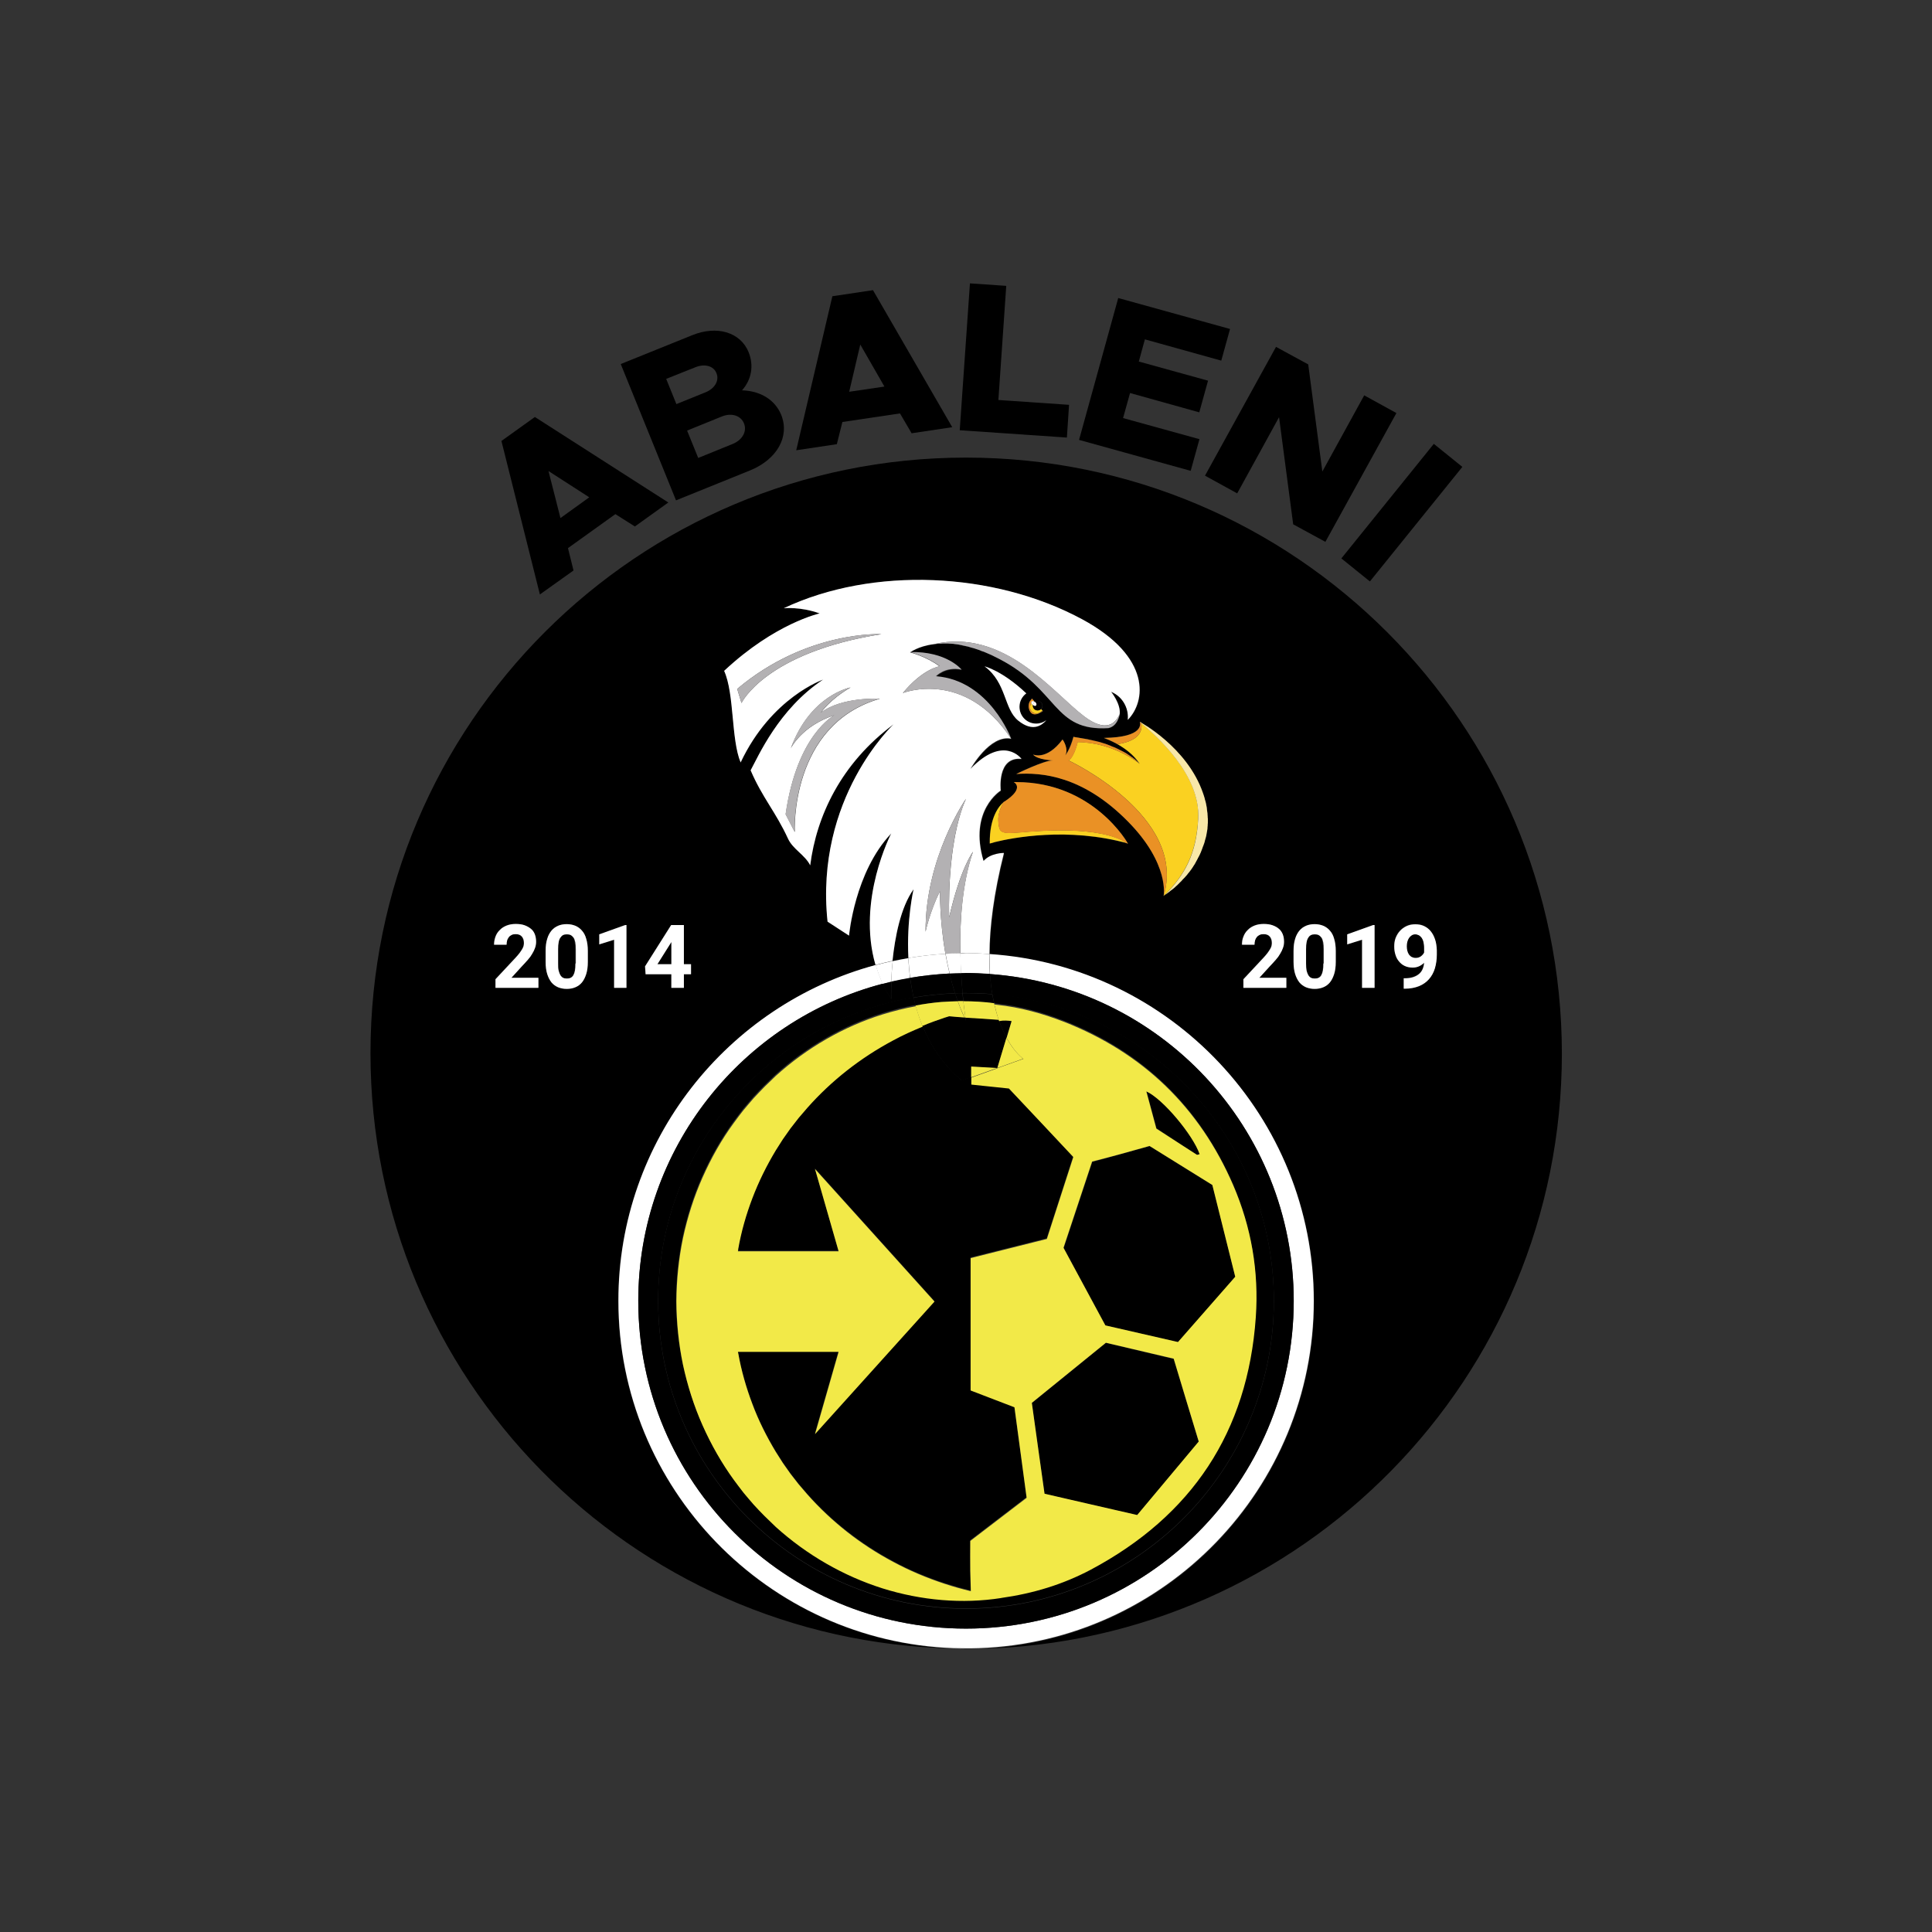 <?xml version="1.0" encoding="utf-8"?>
<!-- Generator: Adobe Illustrator 21.0.0, SVG Export Plug-In . SVG Version: 6.00 Build 0)  -->
<svg version="1.1" id="Layer_1" xmlns="http://www.w3.org/2000/svg" xmlns:xlink="http://www.w3.org/1999/xlink" x="0px" y="0px"
	 viewBox="0 0 1080 1080" style="enable-background:new 0 0 1080 1080;" xml:space="preserve">
<rect x="0" y="0" width="1080" height="1080" fill="#333333" stroke="none"/>
<style type="text/css">
	.st0{fill-rule:evenodd;clip-rule:evenodd;fill:#29AAE1;}
	.st1{fill-rule:evenodd;clip-rule:evenodd;fill:#FBED21;}
	.st2{fill-rule:evenodd;clip-rule:evenodd;}
	.st3{fill-rule:evenodd;clip-rule:evenodd;fill:#FFFFFF;}
	.st4{fill:#FBED21;}
	.st5{fill:#F5F5F5;}
	.st6{fill:#EC2024;}
	.st7{fill:#FFFFFF;}
	.st8{fill:none;}
	.st9{fill:#FAD121;}
	.st10{fill:#EA9125;}
	.st11{fill:#F8E8A9;}
	.st12{fill:#B3B1B3;}
	.st13{fill:#F2E948;}
	.st14{fill:#EA2127;}
	.st15{fill:#E72429;}
	.st16{fill:#29A5DE;}
	.st17{fill:#F8EC1D;}
	.st18{fill:#1A3354;}
	.st19{fill:#D5A229;}
	.st20{fill:#2AA3DC;}
	.st21{fill:#F29022;}
	.st22{fill:#253D7E;}
	.st23{fill:#224389;}
	.st24{clip-path:url(#SVGID_2_);}
	.st25{clip-path:url(#SVGID_8_);}
	.st26{clip-path:url(#SVGID_12_);}
	.st27{fill:#2488C9;}
	.st28{fill:#010101;}
	.st29{fill:none;stroke:#010101;stroke-width:4;stroke-miterlimit:10;}
</style>
<g>
	<polygon class="st8" points="480.9,192.6 474.8,219.1 494.5,216.1 	"/>
	<path class="st8" d="M394.4,219.4c5.2-2.1,7.8-6.6,6.1-10.7c-1.7-4.1-6.6-5.5-11.8-3.3l-16.3,6.6l5.7,14.1L394.4,219.4z"/>
	<polygon class="st8" points="329.4,278 306.6,263.3 313.3,289.6 	"/>
	<path class="st8" d="M390.2,256l19.2-7.8c5.5-2.3,8.2-7.1,6.4-11.5c-1.8-4.4-7.1-6-12.6-3.8l-19.2,7.8L390.2,256z"/>
	<path d="M794.7,524.1c-0.5-0.6-1-1.1-1.6-1.4c-0.6-0.3-1.3-0.5-2-0.5c-0.8,0-1.5,0.2-2,0.6c-0.6,0.4-1.1,0.9-1.5,1.5
		c-0.4,0.6-0.7,1.3-0.9,2.1c-0.2,0.8-0.3,1.6-0.3,2.5c0,0.9,0.1,1.7,0.3,2.5c0.2,0.8,0.5,1.5,0.9,2.1c0.4,0.6,0.9,1.1,1.6,1.4
		c0.6,0.3,1.4,0.5,2.2,0.5c1.1,0,2.1-0.3,2.9-0.9c0.8-0.6,1.4-1.3,1.8-2.1v-2.9c0-1.3-0.1-2.3-0.4-3.3
		C795.5,525.5,795.2,524.7,794.7,524.1z"/>
	<path d="M540,255.8c-183.8,0-332.9,149-332.9,332.9c0,181.5,145.2,329,325.8,332.8C429,917.7,345.6,832,345.6,727.2
		c0-89.7,61.1-165.4,143.9-187.7c-10.6-36.5,8.8-73.5,8.8-73.5c-20.5,21.5-23.6,57.1-23.6,57.1l-12-7.8
		c-7.4-69.2,36.9-110.3,36.9-110.3c-29.4,21.8-43.2,51.3-46.6,78.8c-2.9-5.7-9.7-9-12.4-14.9c-6.9-15-14.4-23-20.9-38.2
		c4.1-7.6,15.6-34.2,40.5-50.7c0,0-29,9.8-46.1,46.3c-5.4-13.2-3.4-38.2-9.2-51.2c28.6-26.7,53.4-32.1,53.4-32.1
		c-10.7-3.9-20.1-2.9-20.1-2.9c49.8-23.5,117.5-20.4,166.7,6.1c39.4,21.2,35.6,46.3,25.6,56.3c0.7-5.3-2-12.7-9.3-15.7
		c0,0,5.5,6.8,4.8,12.5c0,0,0,0,0,0c0,0,0,0,0,0c-0.1,0.4-0.1,0.9-0.3,1.3c-1.2,3.8-3.1,5.8-6,6.5c-31.1,1.9-27.6-21.4-61.1-38.7
		c-1-0.5-2-1-3-1.5c-0.4-0.2-0.8-0.4-1.2-0.6c-0.6-0.3-1.1-0.5-1.6-0.7c-0.5-0.2-0.9-0.4-1.4-0.6c-0.5-0.2-0.9-0.4-1.4-0.6
		c-0.5-0.2-1-0.4-1.5-0.5c-0.4-0.2-0.8-0.3-1.2-0.5c-0.5-0.2-1-0.3-1.5-0.5c-0.4-0.1-0.8-0.3-1.2-0.4c-0.5-0.2-1-0.3-1.5-0.4
		c-0.3-0.1-0.7-0.2-1-0.3c-0.5-0.1-1-0.3-1.5-0.4c-0.3-0.1-0.6-0.2-0.9-0.2c-0.5-0.1-1-0.2-1.5-0.3c-0.3-0.1-0.5-0.1-0.8-0.2
		c-0.5-0.1-1-0.2-1.5-0.3c-0.2,0-0.5-0.1-0.7-0.1c-0.5-0.1-1-0.1-1.6-0.2c-0.2,0-0.4,0-0.6-0.1c-0.5-0.1-1.1-0.1-1.6-0.1
		c-0.2,0-0.3,0-0.5,0c-0.5,0-1.1-0.1-1.6-0.1c-0.1,0-0.2,0-0.3,0c-0.6,0-1.1,0-1.6,0c-0.1,0-0.1,0-0.2,0c-0.6,0-1.1,0-1.7,0.1
		c0,0-0.1,0-0.1,0c-0.6,0-1.1,0.1-1.7,0.1c0,0,0,0,0,0c-0.6,0.1-1.1,0.1-1.6,0.2c0,0,0,0,0,0c-8.7,1.1-13.2,4.6-13.2,4.6
		c20.5-0.5,28.8,9.8,28.8,9.8c-9.2-1.9-14.3,3.7-14.3,3.7c30,2.3,42,34.9,42,34.9c-12-2.4-22.7,16.9-22.7,16.9
		c18.6-19.3,28.5-5.6,28.5-5.6c-13.9-1.4-11.6,17.7-11.6,17.7s-18.1,11.2-9.6,39.4c4-4.7,11.4-4.5,11.4-4.5
		c-5.7,22.9-8,41.5-8.1,56.5c101.1,6.8,181.3,91.1,181.3,193.9c0,104.8-83.4,190.5-187.3,194.2c180.6-3.8,325.8-151.3,325.8-332.8
		C872.9,404.9,723.8,255.8,540,255.8z M300.8,552.2h-24v-4.8l11.3-12.1c0.9-0.9,1.6-1.8,2.2-2.6c0.6-0.8,1.1-1.5,1.4-2.1
		c0.4-0.6,0.6-1.2,0.8-1.8c0.2-0.6,0.2-1.1,0.2-1.6c0-1.6-0.4-2.8-1.2-3.7c-0.8-0.9-1.9-1.3-3.4-1.3c-0.8,0-1.5,0.1-2.2,0.4
		c-0.6,0.3-1.2,0.7-1.6,1.2c-0.4,0.5-0.8,1.1-1,1.9c-0.2,0.7-0.3,1.5-0.3,2.4h-7c0-1.6,0.3-3.1,0.8-4.5s1.4-2.6,2.4-3.7
		c1.1-1,2.3-1.9,3.8-2.5c1.5-0.6,3.2-0.9,5.1-0.9c1.8,0,3.5,0.2,4.9,0.7c1.4,0.5,2.6,1.1,3.6,2s1.7,1.9,2.2,3.1s0.7,2.6,0.7,4.2
		c0,1.2-0.2,2.3-0.6,3.4c-0.4,1.1-0.9,2.2-1.6,3.3c-0.7,1.1-1.5,2.2-2.4,3.3c-1,1.1-2,2.3-3.2,3.5l-6.2,6.5h15.1V552.2z
		 M328.6,537.7c0,2.6-0.3,4.9-0.9,6.8c-0.6,1.9-1.4,3.4-2.4,4.7c-1,1.2-2.3,2.1-3.7,2.7c-1.5,0.6-3.1,0.9-4.8,0.9
		c-1.8,0-3.4-0.3-4.8-0.9c-1.5-0.6-2.7-1.5-3.7-2.7c-1-1.2-1.9-2.8-2.4-4.7c-0.6-1.9-0.9-4.1-0.9-6.8v-6.1c0-2.6,0.3-4.9,0.9-6.8
		c0.6-1.9,1.4-3.4,2.4-4.6c1-1.2,2.3-2.1,3.7-2.7c1.4-0.6,3.1-0.9,4.8-0.9c1.8,0,3.4,0.3,4.8,0.9c1.5,0.6,2.7,1.5,3.7,2.7
		c1,1.2,1.9,2.8,2.4,4.6c0.6,1.9,0.9,4.1,0.9,6.8V537.7z M350.2,552.2h-7v-26.8l-8.3,2.6v-5.7l14.5-5.2h0.7V552.2z M386.2,544.6h-4
		v7.6h-7v-7.6h-14.4l-0.3-4.4l14.6-23.1h7V539h4V544.6z M576.8,390.4c0,0,0.9,1,1.5,1.8c0.1,0,0.2,0.1,0.3,0.2
		c1-0.7,2.3-0.7,3.3,0.1c1.1,1,1.2,2.6,0.3,3.8c0,0-0.1,0.1-0.1,0.1c0.3,0.3,0.6,0.7,0.9,1l0,0c0,0,0.1,0.1,0.1,0.1
		c-1.2,0.9-3,2-4.8,1.8c-3-0.3-3.2-4.5-3.2-4.5C574.9,391.9,576.3,391.3,576.8,390.4z M569.3,402.9c-8.2-6.5-6.5-21.2-18.9-30.4
		c0,0,9.8,2.4,23.3,15.1c-2.3,1.7-3.8,4.5-3.8,7.5c0,5.2,4.2,9.4,9.3,9.4c2.1,0,4.1-0.7,5.7-1.9
		C582.5,405.4,577.4,409.4,569.3,402.9z M556.1,470.8c-1.8,0.6-2.9,0.8-2.9,0.8c-0.2-15,5.5-21.2,7.6-23c0,0,0,0,0,0
		c0.1-0.1,0.2-0.2,0.3-0.3c0,0,0.1,0,0.1-0.1c0.1,0,0.1-0.1,0.2-0.1c0,0,0.1,0,0.1-0.1c0,0,0.1,0,0.1,0c11.6-7.6,5.1-10.8,5.1-10.8
		c0.5-0.1,1,0,1.5,0c43.1,0,62.4,34.4,62.4,34.4C596.8,462.2,565.5,468.4,556.1,470.8z M675.1,460.2c0,0.4,0,0.9-0.1,1.3
		c0,0.4-0.1,0.7-0.1,1.1c0,0.4-0.1,0.9-0.1,1.3c0,0.4-0.1,0.7-0.2,1.1c-0.1,0.4-0.1,0.8-0.2,1.2c-0.1,0.4-0.1,0.7-0.2,1.1
		c-0.1,0.4-0.2,0.8-0.3,1.2c-0.1,0.4-0.2,0.7-0.3,1c-0.1,0.4-0.2,0.8-0.3,1.2c-0.1,0.3-0.2,0.7-0.3,1c-0.1,0.4-0.2,0.7-0.4,1.1
		c-0.1,0.3-0.2,0.7-0.4,1c-0.1,0.4-0.3,0.7-0.4,1.1c-0.1,0.3-0.3,0.6-0.4,1c-0.1,0.3-0.3,0.7-0.4,1c-0.1,0.3-0.3,0.6-0.4,0.9
		c-0.2,0.3-0.3,0.7-0.5,1c-0.2,0.3-0.3,0.6-0.5,0.9c-0.2,0.3-0.3,0.6-0.5,1c-0.2,0.3-0.3,0.6-0.5,0.9c-0.2,0.3-0.4,0.6-0.5,0.9
		c-0.2,0.3-0.3,0.6-0.5,0.9c-0.2,0.3-0.4,0.6-0.6,0.9c-0.2,0.3-0.4,0.5-0.5,0.8c-0.2,0.3-0.4,0.6-0.6,0.9c-0.2,0.3-0.4,0.5-0.6,0.8
		c-0.2,0.3-0.4,0.5-0.6,0.8c-0.2,0.2-0.4,0.5-0.6,0.7c-0.2,0.3-0.4,0.5-0.6,0.8c-0.2,0.2-0.4,0.5-0.6,0.7c-0.2,0.3-0.4,0.5-0.7,0.8
		c-0.2,0.2-0.4,0.4-0.6,0.6c-0.2,0.3-0.5,0.5-0.7,0.7c-0.2,0.2-0.4,0.4-0.5,0.6c-0.2,0.2-0.5,0.5-0.7,0.7c-0.2,0.2-0.3,0.4-0.5,0.5
		c-0.2,0.2-0.5,0.5-0.7,0.7c-0.2,0.2-0.3,0.3-0.5,0.5c-0.3,0.2-0.5,0.5-0.8,0.7c-0.1,0.1-0.3,0.3-0.4,0.4c-0.3,0.2-0.5,0.5-0.8,0.7
		c-0.1,0.1-0.2,0.2-0.4,0.3c-0.3,0.3-0.6,0.5-0.9,0.7c-0.1,0.1-0.2,0.1-0.3,0.2c-0.3,0.3-0.6,0.5-1,0.8c0,0-0.1,0.1-0.1,0.1
		c-0.8,0.6-1.5,1.1-2.1,1.5c0,0,0,0,0,0c-0.3,0.2-0.6,0.4-0.8,0.6c0,0,3.6-17.9-20-41.8c-25.2-25.5-48.3-27.5-62.4-26.5
		c0,0,15.4-7.6,20.5-7.6c0,0-8.7-0.3-11.1-3.3c0,0,7.5,3.6,16.5-8.4c0,0,3.6,4.9,1.5,8.9c0,0,2.6-3.1,4.6-10.4c0,0,0,0.1,5.7,1
		c0.8,0.1,1.6,0.3,2.3,0.4c0.3,0,0.5,0.1,0.8,0.2c0.5,0.1,1,0.2,1.5,0.3c0.3,0.1,0.5,0.1,0.8,0.2c0.5,0.1,0.9,0.2,1.4,0.3
		c0.2,0.1,0.5,0.1,0.7,0.2c0.6,0.1,1.1,0.3,1.6,0.4c0.1,0,0.3,0.1,0.4,0.1c0.7,0.2,1.3,0.4,1.9,0.6c0.1,0,0.3,0.1,0.4,0.1
		c0.5,0.2,1,0.3,1.4,0.5c0.2,0.1,0.3,0.1,0.5,0.2c0.4,0.2,0.9,0.3,1.3,0.5c0.1,0.1,0.3,0.1,0.4,0.2c0.5,0.2,1,0.4,1.5,0.6
		c0,0,0.1,0,0.1,0c1.1,0.5,2.1,1,3.1,1.5c0,0,0,0,0,0c0.5,0.2,0.9,0.5,1.4,0.7l0,0c0.5,0.3,1,0.6,1.5,0.8c0.1,0.1,0.2,0.1,0.4,0.2
		c0.4,0.2,0.7,0.4,1.1,0.7c0.1,0.1,0.2,0.1,0.3,0.2c0.9,0.6,1.6,1.1,2.3,1.6c0,0,0,0,0,0c0,0,0,0,0,0c2.9,2.1,4.2,3.7,4.2,3.7
		c-3.3-5.1-8.2-8.7-12.4-11h0c0,0,0,0,0,0c-4-2.2-7.2-3.3-7.6-3.5c0,0,0,0,0,0c22.9-0.4,20.3-8.4,20.1-9c0,0,0,0,0,0c0,0,0,0,0,0
		s26.5,14,35.4,39.9c0.3,0.9,0.6,1.8,0.9,2.8c0.1,0.3,0.1,0.6,0.2,0.9c0.2,0.6,0.3,1.2,0.5,1.8c0.1,0.4,0.1,0.7,0.2,1
		c0.1,0.5,0.2,1.1,0.3,1.6c0.1,0.4,0.1,0.7,0.1,1.1c0.1,0.5,0.1,1,0.2,1.5c0,0.4,0.1,0.7,0.1,1.1c0,0.5,0.1,1,0.1,1.4
		c0,0.4,0,0.7,0,1.1c0,0.5,0,0.9,0,1.4C675.2,459.4,675.1,459.8,675.1,460.2z M718.9,552.2h-24v-4.8l11.3-12.1
		c0.9-0.9,1.6-1.8,2.2-2.6c0.6-0.8,1.1-1.5,1.4-2.1c0.4-0.6,0.6-1.2,0.8-1.8c0.2-0.6,0.2-1.1,0.2-1.6c0-1.6-0.4-2.8-1.2-3.7
		s-1.9-1.3-3.4-1.3c-0.8,0-1.5,0.1-2.2,0.4c-0.6,0.3-1.2,0.7-1.6,1.2c-0.4,0.5-0.8,1.1-1,1.9c-0.2,0.7-0.3,1.5-0.3,2.4h-7
		c0-1.6,0.3-3.1,0.8-4.5c0.6-1.4,1.4-2.6,2.4-3.7c1.1-1,2.3-1.9,3.8-2.5c1.5-0.6,3.2-0.9,5.1-0.9c1.8,0,3.5,0.2,4.9,0.7
		c1.4,0.5,2.6,1.1,3.6,2c1,0.9,1.7,1.9,2.2,3.1c0.5,1.2,0.7,2.6,0.7,4.2c0,1.2-0.2,2.3-0.6,3.4c-0.4,1.1-0.9,2.2-1.6,3.3
		c-0.7,1.1-1.5,2.2-2.4,3.3c-1,1.1-2,2.3-3.2,3.5l-6.2,6.5h15.1V552.2z M746.7,537.7c0,2.6-0.3,4.9-0.9,6.8
		c-0.6,1.9-1.4,3.4-2.4,4.7c-1,1.2-2.3,2.1-3.7,2.7c-1.5,0.6-3.1,0.9-4.8,0.9s-3.4-0.3-4.8-0.9c-1.5-0.6-2.7-1.5-3.7-2.7
		c-1-1.2-1.9-2.8-2.4-4.7c-0.6-1.9-0.9-4.1-0.9-6.8v-6.1c0-2.6,0.3-4.9,0.9-6.8c0.6-1.9,1.4-3.4,2.4-4.6c1-1.2,2.3-2.1,3.7-2.7
		c1.4-0.6,3.1-0.9,4.8-0.9c1.8,0,3.4,0.3,4.8,0.9c1.5,0.6,2.7,1.5,3.7,2.7c1,1.2,1.9,2.8,2.4,4.6c0.6,1.9,0.9,4.1,0.9,6.8V537.7z
		 M768.4,552.2h-7v-26.8l-8.3,2.6v-5.7l14.5-5.2h0.7V552.2z M802,541.2c-0.7,2.4-1.9,4.4-3.3,6c-1.5,1.7-3.3,3-5.6,3.9
		c-2.2,0.9-4.9,1.4-7.9,1.4h-0.6v-5.8h0.5c1.8,0,3.3-0.2,4.6-0.6c1.3-0.4,2.4-0.9,3.3-1.7c0.9-0.7,1.6-1.6,2.1-2.7
		c0.5-1.1,0.8-2.3,0.9-3.7c-0.8,0.8-1.8,1.5-2.9,2c-1.1,0.5-2.2,0.7-3.5,0.7c-1.7,0-3.1-0.3-4.4-0.9s-2.3-1.4-3.2-2.5
		c-0.9-1.1-1.5-2.3-2-3.7c-0.4-1.4-0.7-3-0.7-4.7c0-1.7,0.3-3.3,0.8-4.8c0.6-1.5,1.3-2.8,2.4-3.9c1-1.1,2.3-2,3.7-2.7
		c1.5-0.7,3.1-1,4.9-1c1.8,0,3.4,0.3,4.9,1c1.5,0.7,2.7,1.7,3.7,2.9c1,1.3,1.8,2.8,2.4,4.5c0.6,1.8,0.8,3.7,0.8,5.8v2.4
		C803.1,536.2,802.7,538.9,802,541.2z"/>
	<path d="M320.4,524.1c-0.4-0.7-0.9-1.1-1.6-1.4c-0.6-0.3-1.3-0.4-2.1-0.4s-1.5,0.1-2.1,0.4c-0.6,0.3-1.1,0.8-1.5,1.4
		s-0.7,1.5-1,2.6c-0.2,1.1-0.3,2.4-0.3,3.9v8c0,1.6,0.1,2.9,0.3,4s0.5,1.9,1,2.6c0.4,0.7,0.9,1.1,1.5,1.4c0.6,0.3,1.3,0.4,2.1,0.4
		c0.8,0,1.5-0.1,2.1-0.4c0.6-0.3,1.1-0.8,1.5-1.4c0.4-0.7,0.7-1.5,0.9-2.6c0.2-1.1,0.3-2.4,0.3-4v-8c0-1.6-0.1-2.9-0.3-3.9
		C321.1,525.6,320.8,524.8,320.4,524.1z"/>
	<polygon points="367.5,539 375.3,539 375.3,526.6 374.8,527.4 	"/>
	<path d="M738.5,524.1c-0.4-0.7-0.9-1.1-1.6-1.4c-0.6-0.3-1.3-0.4-2.1-0.4c-0.8,0-1.5,0.1-2.1,0.4s-1.1,0.8-1.5,1.4
		c-0.4,0.7-0.7,1.5-1,2.6c-0.2,1.1-0.3,2.4-0.3,3.9v8c0,1.6,0.1,2.9,0.3,4c0.2,1.1,0.5,1.9,1,2.6c0.4,0.7,0.9,1.1,1.5,1.4
		c0.6,0.3,1.3,0.4,2.1,0.4c0.8,0,1.5-0.1,2.1-0.4c0.6-0.3,1.1-0.8,1.5-1.4c0.4-0.7,0.7-1.5,0.9-2.6c0.2-1.1,0.3-2.4,0.3-4v-8
		c0-1.6-0.1-2.9-0.3-3.9C739.2,525.6,738.9,524.8,738.5,524.1z"/>
	<path d="M510.7,497.1c-7.3,10.2-10.4,26.8-11.7,40.1c2.9-0.6,5.8-1.2,8.8-1.7C506.7,514,510.7,497.1,510.7,497.1z"/>
	<path d="M320.6,318.9l-3.1-12.5l26.5-19l10.9,6.9l18.7-13.4L299,233.1l-18.7,13.4l21.5,85.8L320.6,318.9z M329.4,278l-16.1,11.6
		l-6.7-26.3L329.4,278z"/>
	<path d="M419.2,263c15.1-6.1,22.4-18.9,17.5-31.1c-3.4-8.3-11.5-13.4-21.9-13.7c5.3-6,6.7-13.7,3.7-21.3
		c-4.5-11.1-17.6-15.2-31.6-9.5L347,203.5l30.9,76.2L419.2,263z M415.9,236.7c1.8,4.4-0.9,9.3-6.4,11.5l-19.2,7.8l-6.2-15.3
		l19.2-7.8C408.8,230.6,414.1,232.2,415.9,236.7z M388.7,205.3c5.2-2.1,10.2-0.8,11.8,3.3c1.7,4.1-0.9,8.6-6.1,10.7l-16.3,6.6
		l-5.7-14.1L388.7,205.3z"/>
	<path d="M470.9,235.9l32.2-4.8l6.5,11.1l22.7-3.4l-44.3-76.6l-22.7,3.4l-20.2,86.1l22.7-3.4L470.9,235.9z M480.9,192.6l13.5,23.5
		l-19.7,2.9L480.9,192.6z"/>
	<polygon points="597.6,226.3 558.1,223.6 562.5,159.8 542.2,158.4 536.5,240.5 596.4,244.6 	"/>
	<polygon points="670.5,245.5 627.8,233.7 631.7,219.7 670.4,230.5 675.3,212.8 636.6,202.1 640,189.7 682.7,201.6 687.6,183.9 
		625.1,166.6 603.2,245.9 665.6,263.2 	"/>
	<polygon points="691.6,275.8 715,233.2 722.9,293.1 740.9,302.9 780.6,230.9 762.6,221 739.2,263.6 731.3,203.7 713.3,193.9 
		673.6,265.9 	"/>
	<rect x="742.6" y="276.2" transform="matrix(0.628 -0.778 0.778 0.628 68.593 716.443)" width="82.3" height="20.5"/>
	<path class="st9" d="M633,423.3c1.4,1.3,2.9,2.6,4.2,3.7C637.2,427.1,635.9,425.5,633,423.3z"/>
	<path class="st9" d="M630.6,421.7c0.9,0.6,1.6,1.1,2.3,1.6C632.3,422.8,631.5,422.3,630.6,421.7z"/>
	<path class="st9" d="M617.2,412.5c0.4,0.1,3.6,1.2,7.6,3.5c0,0,0,0,0,0C620.8,413.8,617.6,412.7,617.2,412.5z"/>
	<path class="st9" d="M638,404.2c0.7,4.2-0.9,9.9-13.3,11.8c0,0,0,0,0,0h0c4.2,2.4,9.2,6,12.4,11c0,0-14.1-11.9-34.7-12.2
		c0,0-1.7,7.8-5,10.3c0,0,66.4,31.1,53.1,75.6c0.3-0.2,0.6-0.4,0.8-0.6c11.1-11.4,17.4-22.8,18.5-42.5
		C671.2,433.1,646.7,411.6,638,404.2z"/>
	<path class="st9" d="M622.9,417.6c1.1,0.5,2.1,1,3.1,1.5C625.1,418.6,624,418.1,622.9,417.6z"/>
	<path class="st9" d="M578.3,396.5c-0.7-0.6-1-1.5-0.9-2.3c-0.1,0-0.1-0.1-0.2-0.1c-0.5-0.4-0.7-0.9-0.7-1.3c-0.7,1.2-0.9,3-0.5,3.8
		c0.7,1.6,3.1,3.6,6.2,1l0.6-0.3c-0.3-0.3-0.6-0.7-0.9-1C581,397.3,579.4,397.4,578.3,396.5z"/>
	<path class="st9" d="M577.4,391.9c0.3,0,0.6,0.1,0.9,0.3c-0.7-0.8-1.5-1.8-1.5-1.8c0,0,0.6,0.7,1.1,1.3
		C577.7,391.7,577.6,391.8,577.4,391.9z"/>
	<path class="st7" d="M584.9,402.6c-1.6,1.2-3.5,1.9-5.7,1.9c-5.2,0-9.3-4.2-9.3-9.4c0-3.1,1.5-5.8,3.8-7.5
		c-13.4-12.7-23.3-15.1-23.3-15.1c12.4,9.2,10.7,23.9,18.9,30.4C577.4,409.4,582.5,405.4,584.9,402.6z"/>
	<path class="st7" d="M510.7,497.1c0,0-4,16.9-2.9,38.4c6.8-1.1,13.7-1.9,20.7-2.3c-3.4-19.5-3-35.2-3-35.2
		c-5.8,11.7-8.1,22.8-8.1,22.8c-0.2-41.6,22.6-74.3,22.6-74.3c-11.1,25-9.4,66.2-9.4,66.2c6.3-27.5,13.3-36.6,13.3-36.6
		c-6.1,17.8-7.4,38.9-7.1,56.7c1.1,0,2.1,0,3.2,0c4.4,0,8.8,0.2,13.1,0.5c0.1-15,2.3-33.6,8.1-56.5c0,0-7.4-0.1-11.4,4.5
		c-8.5-28.3,9.6-39.4,9.6-39.4s-2.3-19.1,11.6-17.7c0,0-9.9-13.7-28.5,5.6c0,0,10.7-19.3,22.7-16.9c-26-39.3-60.5-25.5-60.5-25.5
		c11.3-13.7,20.5-14.9,20.5-14.9c-7.5-5.6-16.5-7.8-16.5-7.8s4.5-3.5,13.2-4.6c39.6-9.1,66.6,27.2,84.2,40.4
		c12.2,9.2,17.5,3.9,19.8-1.3c0.7-5.8-4.8-12.5-4.8-12.5c7.3,3,10,10.4,9.3,15.7c10-10,13.7-35.1-25.6-56.3
		c-49.2-26.5-116.9-29.6-166.7-6.1c0,0,9.4-1,20.1,2.9c0,0-24.9,5.4-53.4,32.1c5.8,13,3.8,38.1,9.2,51.2
		c17.2-36.4,46.1-46.3,46.1-46.3c-24.9,16.5-36.3,43.1-40.5,50.7c6.5,15.2,14,23.2,20.9,38.2c2.7,5.9,9.5,9.1,12.4,14.9
		c3.5-27.5,17.2-57,46.6-78.8c0,0-44.2,41.1-36.9,110.3l12,7.8c0,0,3.1-35.6,23.6-57.1c0,0-19.4,37.1-8.8,73.5
		c3.1-0.8,6.3-1.6,9.5-2.3C500.3,523.9,503.4,507.3,510.7,497.1z M444.3,465.1l-5.1-9.9c6.4-44.9,27.3-55.4,27.3-55.4
		c-18.4,6-24.4,18.5-24.4,18.5c11-30,33.4-34,33.4-34c-11.6,6.7-16.6,14.1-16.6,14.1c11.7-9,33-7.8,33-7.8
		C441.3,405.2,444.3,465.1,444.3,465.1z M414.5,393l-2.4-7.9c38.9-32.8,80.6-30.6,80.6-30.6C427.8,364.8,414.5,393,414.5,393z"/>
	<path class="st9" d="M570.3,465.3c-11.4,1-11.7-0.1-12.2-6.3c-0.3-3.7,1.3-7.7,2.8-10.5c-2.1,1.8-7.8,8-7.6,23c0,0,1.1-0.2,2.9-0.8
		c9.4-2.3,40.6-8.6,74.5,0.8c-0.2-0.1-0.4-0.1-0.6-0.2C614.8,461.4,581,464.4,570.3,465.3z"/>
	<path class="st10" d="M597.5,425.2c3.3-2.5,5-10.3,5-10.3c20.6,0.2,34.7,12.2,34.7,12.2c-1.3-1.1-2.7-2.4-4.2-3.7c0,0,0,0-0.1,0
		c-0.7-0.5-1.5-1-2.3-1.6c-0.1-0.1-0.2-0.1-0.3-0.2c-0.3-0.2-0.7-0.4-1.1-0.7c-0.1-0.1-0.2-0.1-0.4-0.2c-0.5-0.3-1-0.6-1.5-0.8l0,0
		c-0.4-0.2-0.9-0.5-1.4-0.7c0,0,0,0,0,0c-1-0.5-2-1-3.1-1.5c0,0-0.1,0-0.1,0c-0.5-0.2-1-0.4-1.5-0.6c-0.1-0.1-0.3-0.1-0.4-0.2
		c-0.4-0.2-0.9-0.3-1.3-0.5c-0.2-0.1-0.3-0.1-0.5-0.2c-0.5-0.2-0.9-0.3-1.4-0.5c-0.1,0-0.3-0.1-0.4-0.1c-0.6-0.2-1.3-0.4-1.9-0.6
		c-0.1,0-0.2-0.1-0.4-0.1c-0.5-0.2-1.1-0.3-1.6-0.4c-0.2-0.1-0.5-0.1-0.7-0.2c-0.5-0.1-0.9-0.2-1.4-0.3c-0.3-0.1-0.5-0.1-0.8-0.2
		c-0.5-0.1-1-0.2-1.5-0.3c-0.3-0.1-0.5-0.1-0.8-0.2c-0.8-0.1-1.5-0.3-2.3-0.4c-5.7-0.9-5.7-1-5.7-1c-1.9,7.3-4.6,10.4-4.6,10.4
		c2.1-4-1.5-8.9-1.5-8.9c-9,12-16.5,8.4-16.5,8.4c2.4,3,11.1,3.3,11.1,3.3c-5.1,0-20.5,7.6-20.5,7.6c14.2-1,37.2,0.9,62.4,26.5
		c23.6,23.9,20,41.8,20,41.8C663.9,456.3,597.5,425.2,597.5,425.2z"/>
	<path class="st10" d="M633,423.3C633,423.3,633,423.3,633,423.3C633,423.3,633,423.3,633,423.3C633,423.3,633,423.3,633,423.3z"/>
	<polygon class="st10" points="624.7,416 624.7,416 624.7,416 	"/>
	<ellipse transform="matrix(0.909 -0.417 0.417 0.909 -116.519 298.133)" class="st10" cx="624.7" cy="416" rx="0" ry="0"/>
	<path class="st10" d="M638,404.2c-0.3-0.3-0.6-0.5-0.8-0.7c0.2,0.7,2.8,8.7-20.1,9c0,0,0,0,0,0c0.4,0.1,3.6,1.2,7.6,3.5
		C637.1,414.1,638.7,408.4,638,404.2z"/>
	<path class="st10" d="M560.8,448.5C560.8,448.5,560.8,448.5,560.8,448.5c0.1-0.1,0.2-0.2,0.3-0.3
		C561.1,448.3,561,448.4,560.8,448.5z"/>
	<path class="st10" d="M568.2,437.2c-0.5,0-1-0.1-1.5,0c0,0,6.5,3.2-5.1,10.8c0,0,0,0-0.1,0c0,0,0,0-0.1,0.1c0,0-0.1,0.1-0.2,0.1
		c0,0-0.1,0-0.1,0.1c-0.1,0.1-0.2,0.2-0.3,0.3c-1.4,2.7-3.1,6.8-2.8,10.5c0.6,6.2,0.8,7.3,12.2,6.3c10.7-0.9,44.5-4,59.7,6
		c0.2,0.1,0.4,0.1,0.6,0.2C630.6,471.5,611.3,437.2,568.2,437.2z"/>
	<path class="st11" d="M651.5,500.3c0.7-0.5,1.4-1,2.1-1.5C652.9,499.3,652.2,499.8,651.5,500.3
		C651.5,500.3,651.5,500.3,651.5,500.3z"/>
	<path class="st11" d="M637.2,403.5C637.2,403.5,637.2,403.5,637.2,403.5C637.2,403.5,637.2,403.4,637.2,403.5
		C637.2,403.4,637.2,403.5,637.2,403.5z"/>
	<path class="st11" d="M675.1,456.6c0-0.5-0.1-1-0.1-1.4c0-0.4,0-0.7-0.1-1.1c-0.1-0.5-0.1-1-0.2-1.5c0-0.4-0.1-0.7-0.1-1.1
		c-0.1-0.5-0.2-1.1-0.3-1.6c-0.1-0.3-0.1-0.7-0.2-1c-0.1-0.6-0.3-1.2-0.5-1.8c-0.1-0.3-0.1-0.6-0.2-0.9c-0.3-0.9-0.5-1.8-0.9-2.8
		c-8.9-25.9-35.4-39.9-35.4-39.9s0.3,0.2,0.8,0.4c0,0.1,0,0.2,0,0.3c8.7,7.4,33.2,28.9,31.9,53.5c-1,19.7-7.4,31.1-18.5,42.5
		c0.7-0.4,1.4-1,2.1-1.5c0,0,0.1-0.1,0.1-0.1c0.3-0.2,0.6-0.5,1-0.8c0.1-0.1,0.2-0.1,0.3-0.2c0.3-0.2,0.6-0.5,0.9-0.7
		c0.1-0.1,0.2-0.2,0.4-0.3c0.3-0.2,0.5-0.5,0.8-0.7c0.1-0.1,0.3-0.3,0.4-0.4c0.3-0.2,0.5-0.5,0.8-0.7c0.2-0.2,0.3-0.3,0.5-0.5
		c0.2-0.2,0.5-0.5,0.7-0.7c0.2-0.2,0.3-0.4,0.5-0.5c0.2-0.2,0.5-0.5,0.7-0.7c0.2-0.2,0.4-0.4,0.5-0.6c0.2-0.2,0.5-0.5,0.7-0.7
		c0.2-0.2,0.4-0.4,0.6-0.6c0.2-0.3,0.4-0.5,0.7-0.8c0.2-0.2,0.4-0.5,0.6-0.7c0.2-0.3,0.4-0.5,0.6-0.8c0.2-0.2,0.4-0.5,0.6-0.7
		c0.2-0.3,0.4-0.5,0.6-0.8c0.2-0.3,0.4-0.5,0.6-0.8c0.2-0.3,0.4-0.6,0.6-0.9c0.2-0.3,0.4-0.5,0.5-0.8c0.2-0.3,0.4-0.6,0.6-0.9
		c0.2-0.3,0.4-0.6,0.5-0.9c0.2-0.3,0.4-0.6,0.5-0.9c0.2-0.3,0.3-0.6,0.5-0.9c0.2-0.3,0.3-0.6,0.5-1c0.2-0.3,0.3-0.6,0.5-0.9
		c0.2-0.3,0.3-0.7,0.5-1c0.1-0.3,0.3-0.6,0.4-0.9c0.2-0.3,0.3-0.7,0.4-1c0.1-0.3,0.3-0.6,0.4-1c0.1-0.4,0.3-0.7,0.4-1.1
		c0.1-0.3,0.2-0.7,0.4-1c0.1-0.4,0.2-0.7,0.4-1.1c0.1-0.3,0.2-0.7,0.3-1c0.1-0.4,0.2-0.8,0.3-1.2c0.1-0.3,0.2-0.7,0.3-1
		c0.1-0.4,0.2-0.8,0.3-1.2c0.1-0.4,0.1-0.7,0.2-1.1c0.1-0.4,0.1-0.8,0.2-1.2c0.1-0.4,0.1-0.7,0.2-1.1c0.1-0.4,0.1-0.9,0.1-1.3
		c0-0.4,0.1-0.7,0.1-1.1c0-0.4,0-0.9,0.1-1.3c0-0.4,0-0.7,0-1.1c0-0.5,0-0.9,0-1.4C675.1,457.3,675.1,456.9,675.1,456.6z"/>
	<path class="st11" d="M638,403.9c-0.5-0.3-0.8-0.4-0.8-0.4s0,0,0,0c0.3,0.2,0.5,0.5,0.8,0.7C638,404.1,638,404,638,403.9z"/>
	<path class="st12" d="M458.8,398.4c0,0,5-7.5,16.6-14.1c0,0-22.4,4-33.4,34c0,0,6-12.5,24.4-18.5c0,0-20.8,10.5-27.3,55.4l5.1,9.9
		c0,0-3-59.9,47.4-74.5C491.7,390.5,470.4,389.4,458.8,398.4z"/>
	<path class="st12" d="M543.9,476.2c0,0-7,9-13.3,36.6c0,0-1.8-41.3,9.4-66.2c0,0-22.9,32.7-22.6,74.3c0,0,2.3-11.1,8.1-22.8
		c0,0-0.4,15.7,3,35.2c2.8-0.2,5.5-0.3,8.3-0.3C536.5,515.1,537.9,494,543.9,476.2z"/>
	<path class="st12" d="M412.1,385.1l2.4,7.9c0,0,13.2-28.2,78.2-38.5C492.8,354.4,451.1,352.3,412.1,385.1z"/>
	<path class="st12" d="M504.7,387.4c0,0,34.5-13.7,60.5,25.5c0,0-12-32.6-42-34.9c0,0,5.1-5.6,14.3-3.7c0,0-8.2-10.3-28.8-9.8
		c0,0,9,2.3,16.5,7.8C525.3,372.5,516,373.7,504.7,387.4z"/>
	<path class="st12" d="M522,360.1c0.5-0.1,1.1-0.1,1.6-0.2C523.1,359.9,522.5,360,522,360.1C522,360.1,522,360.1,522,360.1z"/>
	<polygon class="st12" points="626,399.2 626,399.2 626,399.2 	"/>
	<path class="st12" d="M606.2,400.5c-17.6-13.3-44.6-49.5-84.2-40.4c0.5-0.1,1.1-0.1,1.6-0.2c0,0,0,0,0,0c0.5,0,1.1-0.1,1.7-0.1
		c0,0,0.1,0,0.1,0c0.5,0,1.1,0,1.7-0.1c0.1,0,0.1,0,0.2,0c0.5,0,1.1,0,1.6,0c0.1,0,0.2,0,0.3,0c0.5,0,1.1,0,1.6,0.1
		c0.2,0,0.3,0,0.5,0c0.5,0,1,0.1,1.6,0.1c0.2,0,0.4,0,0.6,0.1c0.5,0.1,1,0.1,1.6,0.2c0.2,0,0.5,0.1,0.7,0.1c0.5,0.1,1,0.2,1.5,0.3
		c0.3,0,0.5,0.1,0.8,0.2c0.5,0.1,1,0.2,1.5,0.3c0.3,0.1,0.6,0.2,0.9,0.2c0.5,0.1,1,0.2,1.5,0.4c0.3,0.1,0.7,0.2,1,0.3
		c0.5,0.1,1,0.3,1.5,0.4c0.4,0.1,0.8,0.3,1.2,0.4c0.5,0.2,1,0.3,1.5,0.5c0.4,0.1,0.8,0.3,1.2,0.5c0.5,0.2,1,0.4,1.5,0.5
		c0.5,0.2,0.9,0.4,1.4,0.6c0.5,0.2,0.9,0.4,1.4,0.6c0.5,0.2,1.1,0.5,1.6,0.7c0.4,0.2,0.8,0.4,1.2,0.6c1,0.5,2,1,3,1.5
		c33.5,17.3,30,40.6,61.1,38.7c2.9-0.7,4.8-2.7,6-6.5c0.1-0.4,0.2-0.9,0.3-1.3c0,0,0,0,0,0C623.7,404.4,618.4,409.7,606.2,400.5z"/>
	<path class="st10" d="M582.8,397.3L582.8,397.3c0,0,0.1,0.1,0.1,0.1C582.9,397.4,582.9,397.4,582.8,397.3z"/>
	<path class="st10" d="M578.1,399.3c1.8,0.2,3.6-1,4.8-1.8c0,0-0.1-0.1-0.1-0.1l-0.6,0.3c-3.1,2.5-5.5,0.6-6.2-1
		c-0.4-0.8-0.2-2.6,0.5-3.8c0-0.2,0-0.5,0.2-0.6c0.2-0.2,0.5-0.3,0.8-0.3c0.1-0.1,0.3-0.2,0.5-0.2c-0.6-0.6-1.1-1.3-1.1-1.3
		c-0.4,0.9-1.9,1.5-1.9,4.4C574.9,394.8,575.2,399,578.1,399.3z"/>
	<path d="M579.3,393.3c0.9,0.9,1.7,1.9,2.6,3c0,0,0.1-0.1,0.1-0.1c1-1.1,0.9-2.8-0.3-3.8c-0.9-0.8-2.3-0.8-3.3-0.1
		c0,0,0.1,0,0.1,0.1C579,392.7,579.2,393,579.3,393.3z"/>
	<path d="M579.2,394.3c-0.4,0.4-1.1,0.3-1.8-0.1c-0.1,0.9,0.2,1.7,0.9,2.3c1.1,0.9,2.7,0.8,3.7-0.2c-0.9-1-1.8-2-2.6-3
		C579.5,393.7,579.4,394.1,579.2,394.3z"/>
	<path class="st7" d="M578.5,392.3c-0.1-0.1-0.2-0.1-0.3-0.2C578.3,392.2,578.4,392.3,578.5,392.3
		C578.5,392.3,578.5,392.3,578.5,392.3z"/>
	<path class="st7" d="M576.5,392.8c0,0.4,0.3,0.9,0.7,1.3c0.1,0,0.1,0.1,0.2,0.1c0.1-0.5,0.3-1,0.6-1.4c0.1-0.1,0.3-0.3,0.4-0.4
		c-0.1-0.1-0.1-0.1-0.2-0.2c-0.3-0.2-0.6-0.3-0.9-0.3C577,392.1,576.7,392.4,576.5,392.8z"/>
	<path class="st7" d="M577.4,391.9c-0.3,0-0.6,0.1-0.8,0.3c-0.1,0.2-0.2,0.4-0.2,0.6C576.7,392.4,577,392.1,577.4,391.9z"/>
	<path class="st7" d="M579,393c0.1,0.1,0.2,0.3,0.3,0.4c-0.1-0.3-0.3-0.7-0.7-1c0,0-0.1-0.1-0.1-0.1c0,0,0,0-0.1,0
		C578.8,392.7,579,393,579,393z"/>
	<path class="st7" d="M579.2,394.3c0.2-0.2,0.2-0.6,0.1-1c-0.1-0.1-0.2-0.3-0.3-0.4c0,0-0.2-0.3-0.5-0.6c-0.1,0.1-0.3,0.2-0.4,0.4
		c-0.4,0.4-0.6,0.9-0.6,1.4C578.1,394.7,578.9,394.8,579.2,394.3z"/>
	<path class="st7" d="M532.9,921.5c2.4,0.1,4.7,0.1,7.1,0.1s4.7-0.1,7.1-0.1c-2.4,0-4.7,0.1-7.1,0.1S535.3,921.5,532.9,921.5z"/>
	<path class="st7" d="M734.4,727.2c0-102.8-80.2-187.2-181.3-193.9c0,4,0.1,7.7,0.3,11.2c94.9,6.9,169.8,86.1,169.8,182.7
		c0,101.2-82,183.2-183.2,183.2s-183.2-82-183.2-183.2c0-85.1,58-156.7,136.7-177.3c-1.6-3.5-2.9-7-3.9-10.5
		c-82.8,22.3-143.9,98-143.9,187.7c0,104.8,83.4,190.5,187.3,194.2c2.4,0,4.7,0.1,7.1,0.1s4.7,0,7.1-0.1
		C651,917.7,734.4,832,734.4,727.2z"/>
	<path class="st7" d="M507.8,535.6c-2.9,0.5-5.9,1.1-8.8,1.7c-0.4,4.3-0.7,8.3-0.8,11.6c3.5-0.8,7-1.5,10.5-2.1
		C508.3,542.9,507.9,539.1,507.8,535.6z"/>
	<path class="st7" d="M530.8,544.2c-0.9-3.8-1.7-7.5-2.3-11c-7,0.4-13.9,1.2-20.7,2.3c0.2,3.6,0.5,7.3,1,11.1
		C516,545.4,523.3,544.6,530.8,544.2z"/>
	<path class="st7" d="M498.2,548.8c0.1-3.3,0.4-7.3,0.8-11.6c-3.2,0.7-6.4,1.5-9.5,2.3c1,3.5,2.3,7,3.9,10.5
		C495,549.6,496.6,549.2,498.2,548.8z"/>
	<path class="st7" d="M536.8,532.9c0.1,3.9,0.2,7.6,0.4,11.1c0.9,0,1.8,0,2.7,0c4.5,0,9,0.2,13.4,0.5c-0.2-3.5-0.4-7.2-0.3-11.2
		c-4.3-0.3-8.7-0.5-13.1-0.5C538.9,532.9,537.9,532.9,536.8,532.9z"/>
	<path class="st7" d="M537.3,544c-0.2-3.5-0.3-7.2-0.4-11.1c-2.8,0-5.6,0.1-8.3,0.3c0.6,3.6,1.4,7.3,2.3,11
		C532.9,544.1,535.1,544.1,537.3,544z"/>
	<path d="M618,741c14,3.2,27.2,6.2,40.6,9.3c10.7-12.2,21-24,32-36.5c-4.3-17.4-8.6-34.2-12.8-51.3c-11.9-7.4-23.7-14.7-35.1-21.8
		c-11.3,3.1-21.7,6-32.1,8.9c-5.5,16.5-10.7,32.2-16,48.2C602.4,712.2,610.3,726.7,618,741z"/>
	<path d="M618.2,750.7c-13.9,11.3-27.5,22.3-41.4,33.6c2.4,16.9,4.7,33.5,7.1,50.8c17.5,4,34.5,7.9,51.8,11.9
		c11.5-13.8,22.8-27.1,34.4-41c-4.7-15.7-9.3-30.7-14-46.3C643.4,756.6,630.8,753.7,618.2,750.7z"/>
	<path d="M669,645.4c0.3,0.2,1.1-0.2,1.6-0.3c-3.7-10.6-20.5-30.9-29.7-35.2c2,7.3,3.8,14.1,5.6,20.8
		C654.1,635.8,661.5,640.7,669,645.4z"/>
	<path d="M557.6,597.1C557.6,597,557.6,597,557.6,597.1l-0.1,0C557.5,597.1,557.5,597.1,557.6,597.1z"/>
	<path d="M451.3,618.8l-4.9,5.7l-4.6,5.9l-4.3,6.1c-1.3,2.1-2.7,4.2-4,6.3c-5.1,8.5-9.6,17.4-13,26.6c-3.5,9.2-6.2,18.7-7.9,28.3
		c-0.1,0.5-0.2,0.9-0.2,1.4h56.3l-13.2-46l66.8,74.1l-66.8,74.1l13.2-46h-56.3c0.1,0.3,0.1,0.6,0.2,0.9c1.7,9.7,4.5,19.1,7.9,28.3
		c3.5,9.2,7.9,18.1,13,26.6c1.3,2.1,2.7,4.2,4,6.3l4.3,6.1l4.6,5.9l4.9,5.7c13.3,15,29.6,27.8,47.9,37.6c9.1,4.9,18.8,9,28.9,12.3
		c4.7,1.5,9.6,2.9,14.5,4.1c-0.1-3.9-0.2-7.7-0.3-11.5c-0.1-5.3,0-10.7,0-16.6c10.6-8.1,20.7-15.9,31.5-24.1
		c-2.2-16.8-4.5-33.7-6.8-50.6c-8.6-3.3-16.5-6.3-24.5-9.4c0-24.8,0-49.1,0-74c14.3-3.6,28.3-7.1,42.6-10.7
		c5-15.5,9.9-30.7,14.8-45.8c-12.3-13.1-24-25.6-36-38.3c-6.8-0.7-13.5-1.4-21-2.2c0-1.3,0-2.6,0-3.9l-5.3,1.9
		c-10.4-8.7-17.3-19.4-21.9-30.6c-5.7,2.3-11.2,4.9-16.5,7.7C480.8,591,464.6,603.7,451.3,618.8z"/>
	<path d="M565.5,570.8c-1.8-0.2-4.3-0.5-7.2-0.7c1.4,4,2.9,7.3,4.4,10.1C563.6,577.1,564.5,574,565.5,570.8z"/>
	<path d="M557.2,561c12.8,1.4,25.3,4.8,37.4,9.5c44.1,17.3,75.8,47.9,94.6,91.4c10.2,23.5,14.4,48.2,12.6,73.8
		c-4.4,64.2-35.8,111-92.3,141.1c-15.7,8.3-32.3,13.4-50.2,15.8c0.1,0,0.1,0,0.2,0c-21.7,3.5-44.7,1.5-66.4-5.4
		c-21.8-6.8-42.3-18.7-59.6-34.3l-6.3-6.1c-2-2.1-4.1-4.2-6.1-6.4c-1.9-2.2-3.8-4.4-5.7-6.7c-1.8-2.3-3.6-4.6-5.3-7
		c-7-9.5-12.8-19.8-17.6-30.7c-4.8-10.8-8.4-22.2-10.9-33.8c-2.4-11.6-3.6-23.5-3.7-35.4c0.1-11.9,1.3-23.8,3.7-35.4
		c2.5-11.6,6.1-23,10.9-33.8c4.8-10.8,10.7-21.2,17.6-30.7c1.7-2.4,3.6-4.7,5.3-7c1.9-2.3,3.8-4.5,5.7-6.7c2-2.2,4-4.3,6.1-6.4
		l6.3-6.1c17.3-15.6,37.9-27.5,59.6-34.3c6.2-1.9,12.4-3.5,18.7-4.6c-0.4-1.5-0.8-2.9-1.1-4.4c-81,14-142.8,84.7-142.8,169.6
		c0,94.9,77.2,172.1,172.1,172.1s172.1-77.2,172.1-172.1c0-89.9-69.3-163.9-157.4-171.5c0.3,1.8,0.6,3.4,1,5
		C556.2,560.9,556.7,560.9,557.2,561z"/>
	<path d="M555.7,560.8c-0.4-1.6-0.7-3.3-1-5c-4.9-0.4-9.8-0.6-14.7-0.6c-0.6,0-1.3,0-1.9,0c0.2,1.6,0.3,3.1,0.5,4.5
		C544.3,559.7,550.1,560.1,555.7,560.8z"/>
	<path d="M537.6,604.1l5.3-1.9c0-1.9,0-3.8,0-5.9c4.7,0.2,9,0.5,14.5,0.8l0.2-0.1c1.7-5.5,3.3-11,5.1-16.9c-1.5-2.8-3-6.1-4.4-10.1
		c-5.5-0.4-12.5-0.9-18.6-1.3c0.2,1.1,0.3,1.8,0.3,1.8c-0.3-0.6-0.6-1.2-0.8-1.8c-3.2-0.2-6.2-0.5-8.5-0.7c-0.9,0.3-1.7,0.5-2.6,0.8
		c-4.2,1.4-8.3,2.9-12.4,4.6C520.2,584.7,527.2,595.4,537.6,604.1z"/>
	<path d="M526.3,560.1c3-0.2,6.1-0.4,9.1-0.4c-0.5-1.5-1.1-3-1.5-4.4c-7.9,0.3-15.6,1.1-23.2,2.4c0.3,1.5,0.7,2.9,1.1,4.4
		C516.6,561.2,521.5,560.5,526.3,560.1z"/>
	<path d="M539.7,568.8c-0.2,0-0.4,0-0.6,0c0.3,0.6,0.6,1.2,0.8,1.8C540,570.6,539.9,570,539.7,568.8z"/>
	<path d="M535.4,559.7c1,0,2.1,0,3.1,0c-0.2-1.4-0.3-2.9-0.5-4.5c-1.4,0-2.8,0-4.2,0.1C534.4,556.7,534.9,558.2,535.4,559.7z"/>
	<path d="M712.1,727.2c0,94.9-77.2,172.1-172.1,172.1s-172.1-77.2-172.1-172.1c0-84.9,61.8-155.6,142.8-169.6
		c-0.8-3.7-1.5-7.4-1.9-11c-3.5,0.6-7,1.3-10.5,2.1c-0.2,5.9-0.1,9.7-0.1,9.7c-1.8-2.8-3.3-5.6-4.7-8.5
		c-78.6,20.6-136.7,92.1-136.7,177.3c0,101.2,82,183.2,183.2,183.2s183.2-82,183.2-183.2c0-96.7-74.9-175.9-169.8-182.7
		c0.3,4.1,0.7,7.8,1.3,11.3C642.8,563.3,712.1,637.3,712.1,727.2z"/>
	<path d="M537.3,544c0.2,4.1,0.5,7.8,0.8,11.1c0.6,0,1.3,0,1.9,0c5,0,9.9,0.2,14.7,0.6c-0.6-3.5-1-7.2-1.3-11.3
		c-4.4-0.3-8.9-0.5-13.4-0.5C539.1,544,538.2,544,537.3,544z"/>
	<path d="M498.2,548.8c-1.6,0.4-3.2,0.8-4.8,1.2c1.3,2.9,2.9,5.7,4.7,8.5C498.1,558.5,498,554.6,498.2,548.8z"/>
	<path d="M530.8,544.2c-7.5,0.4-14.8,1.2-22,2.4c0.5,3.6,1.1,7.3,1.9,11c7.6-1.3,15.3-2.1,23.2-2.4
		C532.7,551.6,531.7,547.9,530.8,544.2z"/>
	<path d="M533.9,555.3c1.4,0,2.8-0.1,4.2-0.1c-0.3-3.3-0.6-7.1-0.8-11.1c-2.2,0-4.3,0.1-6.5,0.2
		C531.7,547.9,532.7,551.6,533.9,555.3z"/>
	<path class="st13" d="M565.5,570.8c-1,3.3-1.9,6.4-2.8,9.4c4.7,8.6,9.4,11.7,9.4,11.7l-14.5,5.2c0,0,0,0,0,0.1c0,0-0.1,0-0.1,0
		l-14.5,5.2c0,1.3,0,2.6,0,3.9c7.5,0.8,14.2,1.5,21,2.2c12,12.7,23.7,25.2,36,38.3c-4.9,15.1-9.8,30.3-14.8,45.8
		c-14.3,3.6-28.3,7.1-42.6,10.7c0,24.9,0,49.1,0,74c7.9,3,15.9,6.1,24.5,9.4c2.3,16.9,4.5,33.8,6.8,50.6
		c-10.8,8.3-20.9,16-31.5,24.1c0,5.9-0.1,11.3,0,16.6c0.1,3.8,0.2,7.7,0.3,11.5c-4.9-1.2-9.7-2.5-14.5-4.1
		c-10.1-3.3-19.8-7.4-28.9-12.3c-18.3-9.7-34.5-22.5-47.9-37.6l-4.9-5.7l-4.6-5.9l-4.3-6.1c-1.3-2.1-2.7-4.2-4-6.3
		c-5.1-8.5-9.6-17.4-13-26.6c-3.5-9.2-6.2-18.7-7.9-28.3c-0.1-0.3-0.1-0.6-0.2-0.9h56.3l-13.2,46l66.8-74.1l-66.8-74.1l13.2,46
		h-56.3c0.1-0.5,0.2-0.9,0.2-1.4c1.7-9.7,4.4-19.1,7.9-28.3c3.5-9.2,7.9-18.1,13-26.6c1.3-2.1,2.7-4.2,4-6.3l4.3-6.1l4.6-5.9
		l4.9-5.7c13.3-15,29.5-27.8,47.9-37.6c5.3-2.9,10.9-5.4,16.5-7.7c-1.5-3.8-2.8-7.6-3.8-11.4c-6.3,1.1-12.5,2.7-18.7,4.6
		c-21.8,6.8-42.3,18.7-59.6,34.3l-6.3,6.1c-2,2.1-4.1,4.2-6.1,6.4c-1.9,2.2-3.8,4.4-5.7,6.7c-1.8,2.3-3.6,4.6-5.3,7
		c-7,9.5-12.8,19.9-17.6,30.7c-4.8,10.8-8.4,22.2-10.9,33.8c-2.4,11.6-3.6,23.5-3.7,35.4c0.1,11.9,1.3,23.8,3.7,35.4
		c2.5,11.6,6.1,23,10.9,33.8c4.8,10.8,10.7,21.2,17.6,30.7c1.7,2.4,3.6,4.7,5.3,7c1.9,2.3,3.8,4.5,5.7,6.7c2,2.2,4,4.3,6.1,6.4
		l6.3,6.1c17.3,15.6,37.8,27.4,59.6,34.3c21.7,6.8,44.7,8.8,66.4,5.4c-0.1,0-0.1,0-0.2,0c17.9-2.5,34.5-7.5,50.2-15.8
		c56.5-30.1,87.8-76.9,92.3-141.1c1.8-25.6-2.5-50.3-12.6-73.8c-18.8-43.5-50.5-74.1-94.6-91.4c-12.1-4.7-24.5-8.1-37.4-9.5
		c-0.5-0.1-1-0.1-1.5-0.2c0.8,3.4,1.6,6.5,2.6,9.3C561.2,570.3,563.7,570.5,565.5,570.8z M635.7,846.9c-17.3-4-34.2-7.8-51.8-11.9
		c-2.4-17.3-4.8-33.9-7.1-50.8c13.9-11.3,27.5-22.3,41.4-33.6c12.6,3,25.2,5.9,37.9,8.9c4.7,15.6,9.2,30.6,14,46.3
		C658.4,819.8,647.2,833.2,635.7,846.9z M670.6,645.2c-0.5,0.1-1.3,0.5-1.6,0.3c-7.5-4.8-14.9-9.6-22.6-14.6
		c-1.8-6.8-3.6-13.5-5.6-20.8C650.1,614.3,666.9,634.5,670.6,645.2z M642.6,640.6c11.4,7.1,23.2,14.4,35.1,21.8
		c4.3,17.1,8.5,34,12.8,51.3c-11,12.5-21.3,24.3-32,36.5c-13.4-3.1-26.6-6.1-40.6-9.3c-7.7-14.3-15.5-28.8-23.4-43.4
		c5.3-16,10.5-31.7,16-48.2C620.9,646.7,631.3,643.8,642.6,640.6z"/>
	<path class="st13" d="M558.3,570.1c-1-2.8-1.8-5.9-2.6-9.3c-5.7-0.8-11.4-1.1-17.2-1.1c0.5,4.2,0.9,7.3,1.2,9.2
		C545.8,569.2,552.7,569.7,558.3,570.1z"/>
	<path class="st13" d="M511.8,562.1c1,3.8,2.3,7.7,3.8,11.4c4.1-1.7,8.2-3.2,12.4-4.6c0.9-0.3,1.7-0.5,2.6-0.8
		c2.3,0.2,5.3,0.5,8.5,0.7c-1.4-3-2.6-6-3.7-9.1c-3,0.1-6.1,0.2-9.1,0.4C521.5,560.5,516.6,561.2,511.8,562.1z"/>
	<path class="st13" d="M542.9,602.2l14.5-5.2c-5.5-0.3-9.8-0.5-14.5-0.8C542.9,598.4,542.9,600.4,542.9,602.2z"/>
	<path class="st13" d="M572,591.8c0,0-4.7-3.1-9.4-11.7c-1.8,5.9-3.4,11.4-5.1,16.9L572,591.8z"/>
	<path class="st13" d="M539.7,568.8c-0.3-1.8-0.7-5-1.2-9.2c-1,0-2.1,0-3.1,0c1.1,3.1,2.4,6.1,3.7,9.1
		C539.3,568.8,539.5,568.8,539.7,568.8z"/>
	<path class="st7" d="M291.9,540c1.2-1.2,2.2-2.4,3.2-3.5c1-1.1,1.8-2.2,2.4-3.3c0.7-1.1,1.2-2.2,1.6-3.3c0.4-1.1,0.6-2.2,0.6-3.4
		c0-1.5-0.2-2.9-0.7-4.2s-1.2-2.3-2.2-3.1s-2.2-1.5-3.6-2c-1.4-0.5-3.1-0.7-4.9-0.7c-1.9,0-3.6,0.3-5.1,0.9
		c-1.5,0.6-2.8,1.4-3.8,2.5c-1.1,1-1.9,2.3-2.4,3.7s-0.8,2.9-0.8,4.5h7c0-0.9,0.1-1.6,0.3-2.4c0.2-0.7,0.6-1.3,1-1.9
		c0.4-0.5,1-0.9,1.6-1.2c0.6-0.3,1.4-0.4,2.2-0.4c1.5,0,2.6,0.4,3.4,1.3c0.8,0.9,1.2,2.1,1.2,3.7c0,0.5-0.1,1-0.2,1.6
		c-0.2,0.6-0.4,1.2-0.8,1.8c-0.4,0.6-0.8,1.3-1.4,2.1c-0.6,0.8-1.3,1.6-2.2,2.6l-11.3,12.1v4.8h24v-5.6h-15.1L291.9,540z"/>
	<path class="st7" d="M325.3,520.2c-1-1.2-2.3-2.1-3.7-2.7c-1.5-0.6-3.1-0.9-4.8-0.9c-1.8,0-3.4,0.3-4.8,0.9
		c-1.4,0.6-2.7,1.5-3.7,2.7c-1,1.2-1.9,2.8-2.4,4.6c-0.6,1.9-0.9,4.1-0.9,6.8v6.1c0,2.6,0.3,4.9,0.9,6.8c0.6,1.9,1.4,3.4,2.4,4.7
		c1,1.2,2.3,2.1,3.7,2.7c1.5,0.6,3.1,0.9,4.8,0.9c1.8,0,3.4-0.3,4.8-0.9c1.5-0.6,2.7-1.5,3.7-2.7c1-1.2,1.8-2.8,2.4-4.7
		c0.6-1.9,0.9-4.1,0.9-6.8v-6.1c0-2.6-0.3-4.9-0.9-6.8C327.2,522.9,326.4,521.4,325.3,520.2z M321.7,538.6c0,1.6-0.1,2.9-0.3,4
		c-0.2,1.1-0.5,1.9-0.9,2.6c-0.4,0.7-0.9,1.1-1.5,1.4c-0.6,0.3-1.3,0.4-2.1,0.4c-0.8,0-1.5-0.1-2.1-0.4c-0.6-0.3-1.1-0.8-1.5-1.4
		c-0.4-0.7-0.7-1.5-1-2.6s-0.3-2.4-0.3-4v-8c0-1.6,0.1-2.9,0.3-3.9c0.2-1.1,0.5-1.9,1-2.6s0.9-1.1,1.5-1.4c0.6-0.3,1.3-0.4,2.1-0.4
		s1.5,0.1,2.1,0.4c0.6,0.3,1.1,0.8,1.6,1.4s0.7,1.5,1,2.6c0.2,1.1,0.3,2.4,0.3,3.9V538.6z"/>
	<polygon class="st7" points="335,522.3 335,527.9 343.3,525.3 343.3,552.2 350.2,552.2 350.2,517.1 349.5,517.1 	"/>
	<path class="st7" d="M382.2,517.1h-7l-14.6,23.1l0.3,4.4h14.4v7.6h7v-7.6h4V539h-4V517.1z M375.3,539h-7.8l7.3-11.6l0.5-0.8V539z"
		/>
	<path class="st7" d="M710,540c1.2-1.2,2.2-2.4,3.2-3.5c1-1.1,1.8-2.2,2.4-3.3c0.7-1.1,1.2-2.2,1.6-3.3c0.4-1.1,0.6-2.2,0.6-3.4
		c0-1.5-0.2-2.9-0.7-4.2c-0.5-1.2-1.2-2.3-2.2-3.1c-1-0.9-2.2-1.5-3.6-2c-1.4-0.5-3.1-0.7-4.9-0.7c-1.9,0-3.6,0.3-5.1,0.9
		c-1.5,0.6-2.8,1.4-3.8,2.5c-1.1,1-1.9,2.3-2.4,3.7c-0.6,1.4-0.8,2.9-0.8,4.5h7c0-0.9,0.1-1.6,0.3-2.4c0.2-0.7,0.5-1.3,1-1.9
		c0.4-0.5,1-0.9,1.6-1.2c0.6-0.3,1.4-0.4,2.2-0.4c1.5,0,2.6,0.4,3.4,1.3s1.2,2.1,1.2,3.7c0,0.5-0.1,1-0.2,1.6
		c-0.2,0.6-0.4,1.2-0.8,1.8c-0.4,0.6-0.8,1.3-1.4,2.1c-0.6,0.8-1.3,1.6-2.2,2.6l-11.3,12.1v4.8h24v-5.6h-15.1L710,540z"/>
	<path class="st7" d="M743.4,520.2c-1-1.2-2.3-2.1-3.7-2.7c-1.5-0.6-3.1-0.9-4.8-0.9c-1.8,0-3.4,0.3-4.8,0.9
		c-1.4,0.6-2.7,1.5-3.7,2.7c-1,1.2-1.9,2.8-2.4,4.6c-0.6,1.9-0.9,4.1-0.9,6.8v6.1c0,2.6,0.3,4.9,0.9,6.8c0.6,1.9,1.4,3.4,2.4,4.7
		c1,1.2,2.3,2.1,3.7,2.7c1.5,0.6,3.1,0.9,4.8,0.9s3.4-0.3,4.8-0.9c1.5-0.6,2.7-1.5,3.7-2.7c1-1.2,1.8-2.8,2.4-4.7
		c0.6-1.9,0.9-4.1,0.9-6.8v-6.1c0-2.6-0.3-4.9-0.9-6.8C745.3,522.9,744.5,521.4,743.4,520.2z M739.8,538.6c0,1.6-0.1,2.9-0.3,4
		c-0.2,1.1-0.5,1.9-0.9,2.6c-0.4,0.7-0.9,1.1-1.5,1.4c-0.6,0.3-1.3,0.4-2.1,0.4c-0.8,0-1.5-0.1-2.1-0.4c-0.6-0.3-1.1-0.8-1.5-1.4
		c-0.4-0.7-0.7-1.5-1-2.6c-0.2-1.1-0.3-2.4-0.3-4v-8c0-1.6,0.1-2.9,0.3-3.9c0.2-1.1,0.5-1.9,1-2.6c0.4-0.7,0.9-1.1,1.5-1.4
		s1.3-0.4,2.1-0.4c0.8,0,1.5,0.1,2.1,0.4c0.6,0.3,1.1,0.8,1.6,1.4s0.7,1.5,1,2.6c0.2,1.1,0.3,2.4,0.3,3.9V538.6z"/>
	<polygon class="st7" points="753.1,522.3 753.1,527.9 761.4,525.3 761.4,552.2 768.4,552.2 768.4,517.1 767.6,517.1 	"/>
	<path class="st7" d="M802.2,525.1c-0.6-1.8-1.4-3.3-2.4-4.5c-1-1.3-2.3-2.2-3.7-2.9c-1.5-0.7-3.1-1-4.9-1c-1.8,0-3.4,0.3-4.9,1
		c-1.5,0.7-2.7,1.6-3.7,2.7c-1,1.1-1.8,2.4-2.4,3.9c-0.6,1.5-0.8,3.1-0.8,4.8c0,1.7,0.2,3.2,0.7,4.7c0.4,1.4,1.1,2.7,2,3.7
		c0.9,1.1,1.9,1.9,3.2,2.5s2.7,0.9,4.4,0.9c1.2,0,2.4-0.2,3.5-0.7c1.1-0.5,2-1.1,2.9-2c-0.1,1.4-0.4,2.6-0.9,3.7
		c-0.5,1.1-1.2,2-2.1,2.7c-0.9,0.7-2,1.3-3.3,1.7c-1.3,0.4-2.8,0.6-4.6,0.6h-0.5v5.8h0.6c3,0,5.6-0.5,7.9-1.4
		c2.2-0.9,4.1-2.2,5.6-3.9c1.5-1.7,2.6-3.7,3.3-6s1.1-5,1.1-7.8v-2.4C803.1,528.8,802.8,526.8,802.2,525.1z M796.1,532.5
		c-0.4,0.8-1,1.5-1.8,2.1c-0.8,0.6-1.8,0.9-2.9,0.9c-0.9,0-1.6-0.2-2.2-0.5c-0.6-0.3-1.1-0.8-1.6-1.4c-0.4-0.6-0.7-1.3-0.9-2.1
		c-0.2-0.8-0.3-1.6-0.3-2.5c0-0.9,0.1-1.7,0.3-2.5c0.2-0.8,0.5-1.5,0.9-2.1c0.4-0.6,0.9-1.1,1.5-1.5c0.6-0.4,1.3-0.6,2-0.6
		c0.7,0,1.4,0.2,2,0.5c0.6,0.3,1.1,0.8,1.6,1.4c0.4,0.6,0.8,1.4,1,2.3c0.2,0.9,0.4,2,0.4,3.3V532.5z"/>
</g>
</svg>
